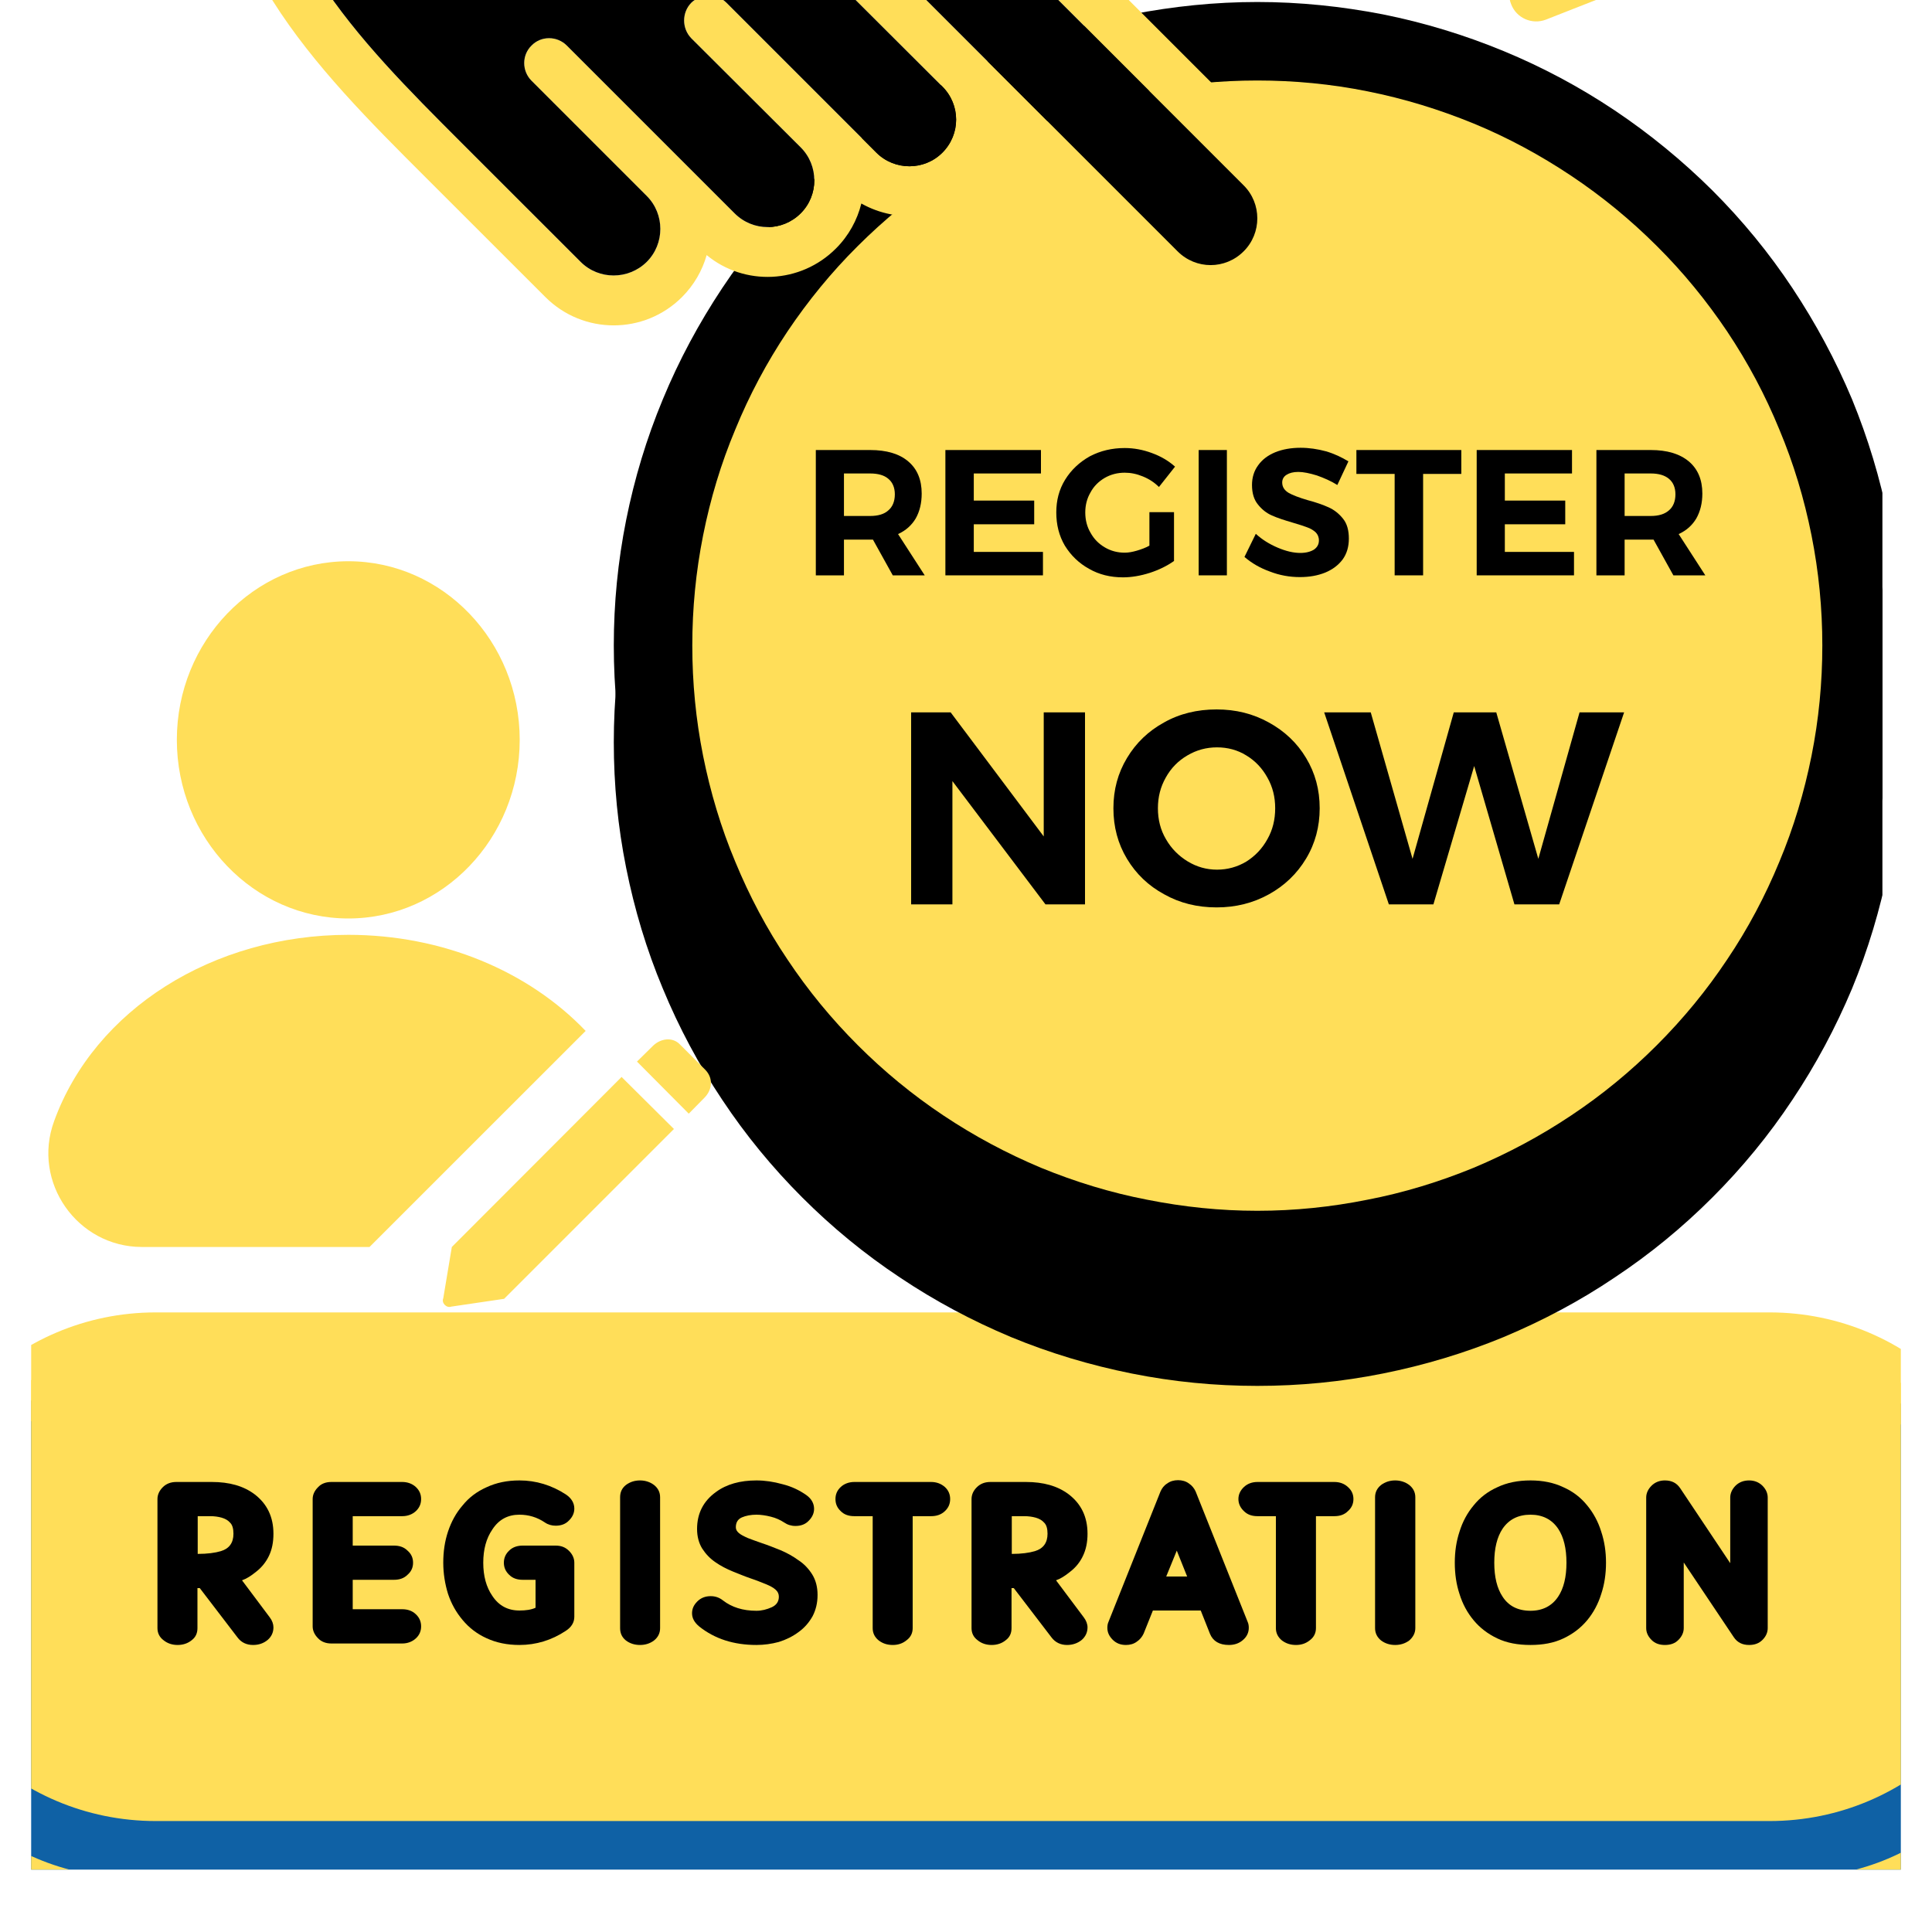 <svg xmlns="http://www.w3.org/2000/svg" xmlns:xlink="http://www.w3.org/1999/xlink" width="40" zoomAndPan="magnify" viewBox="0 0 30 30" height="40" preserveAspectRatio="xMidYMid meet" version="1.0"><defs><clipPath id="ebb64cf95d"><path d="M 0.484 21 L 29.516 21 L 29.516 29.031 L 0.484 29.031 Z M 0.484 21 " clip-rule="nonzero"/></clipPath><clipPath id="24dbff3d22"><path d="M 0.484 20.367 L 29.516 20.367 L 29.516 29 L 0.484 29 Z M 0.484 20.367 " clip-rule="nonzero"/></clipPath><clipPath id="839d17768f"><path d="M 9 1 L 29.23 1 L 29.23 21.703 L 9 21.703 Z M 9 1 " clip-rule="nonzero"/></clipPath><clipPath id="9cc3a57263"><path d="M 9 0 L 29.23 0 L 29.23 21 L 9 21 Z M 9 0 " clip-rule="nonzero"/></clipPath><clipPath id="53abc194f0"><path d="M 3.102 0 L 21 0 L 21 6 L 3.102 6 Z M 3.102 0 " clip-rule="nonzero"/></clipPath><clipPath id="304c8aed3a"><path d="M 0.484 8.711 L 11.371 8.711 L 11.371 20.324 L 0.484 20.324 Z M 0.484 8.711 " clip-rule="nonzero"/></clipPath></defs><g clip-path="url(#ebb64cf95d)"><path fill="#0f61a5" d="M 27.875 29.449 L 2.02 29.449 C -0.191 29.449 -1.984 27.656 -1.984 25.445 C -1.984 23.234 -0.191 21.445 2.02 21.445 L 27.875 21.445 C 30.086 21.445 31.879 23.234 31.879 25.445 C 31.879 27.656 30.086 29.449 27.875 29.449 Z M 27.875 29.449 " fill-opacity="1" fill-rule="nonzero"/><path fill="#ffde59" d="M 27.875 29.742 L 2.02 29.742 C -0.352 29.742 -2.277 27.816 -2.277 25.445 C -2.277 23.074 -0.352 21.148 2.02 21.148 L 27.875 21.148 C 30.246 21.148 32.172 23.074 32.172 25.445 C 32.176 27.816 30.246 29.742 27.875 29.742 Z M 2.02 21.738 C -0.027 21.738 -1.688 23.402 -1.688 25.445 C -1.688 27.492 -0.027 29.152 2.02 29.152 L 27.875 29.152 C 29.922 29.152 31.582 27.492 31.582 25.445 C 31.582 23.402 29.922 21.738 27.875 21.738 Z M 2.02 21.738 " fill-opacity="1" fill-rule="nonzero"/></g><g clip-path="url(#24dbff3d22)"><path fill="#ffde59" d="M 27.477 28.277 L 2.418 28.277 C 0.238 28.277 -1.531 26.508 -1.531 24.328 C -1.527 22.148 0.238 20.379 2.418 20.379 L 27.477 20.379 C 29.656 20.379 31.426 22.148 31.426 24.328 C 31.426 26.508 29.656 28.277 27.477 28.277 Z M 27.477 28.277 " fill-opacity="1" fill-rule="nonzero"/></g><path fill="#000000" d="M 3.93 25.543 C 3.828 25.543 3.746 25.504 3.688 25.426 L 3.102 24.66 L 3.066 24.66 L 3.066 25.281 C 3.066 25.359 3.039 25.422 2.977 25.469 C 2.914 25.52 2.84 25.543 2.758 25.543 C 2.676 25.543 2.602 25.52 2.539 25.469 C 2.477 25.422 2.445 25.359 2.445 25.281 L 2.445 23.277 C 2.445 23.211 2.473 23.148 2.527 23.094 C 2.582 23.039 2.652 23.012 2.738 23.012 L 3.289 23.012 C 3.562 23.012 3.781 23.074 3.953 23.203 C 4.148 23.352 4.246 23.555 4.246 23.816 C 4.246 23.949 4.223 24.062 4.176 24.16 C 4.129 24.258 4.062 24.34 3.977 24.406 C 3.895 24.473 3.824 24.516 3.758 24.539 L 4.188 25.113 C 4.227 25.164 4.246 25.219 4.246 25.27 C 4.246 25.348 4.215 25.414 4.156 25.465 C 4.094 25.516 4.02 25.543 3.93 25.543 Z M 3.07 24.129 C 3.219 24.129 3.34 24.113 3.43 24.086 C 3.559 24.047 3.625 23.957 3.625 23.816 C 3.625 23.738 3.609 23.68 3.574 23.645 C 3.539 23.605 3.496 23.582 3.441 23.566 C 3.387 23.551 3.328 23.543 3.266 23.543 L 3.07 23.543 Z M 3.07 24.129 " fill-opacity="1" fill-rule="nonzero"/><path fill="#000000" d="M 6.246 25.52 L 5.145 25.52 C 5.059 25.52 4.988 25.492 4.938 25.438 C 4.883 25.383 4.855 25.32 4.855 25.254 L 4.855 23.277 C 4.855 23.211 4.883 23.148 4.938 23.094 C 4.988 23.039 5.059 23.012 5.145 23.012 L 6.246 23.012 C 6.328 23.012 6.402 23.039 6.457 23.09 C 6.512 23.141 6.539 23.203 6.539 23.277 C 6.539 23.352 6.512 23.414 6.457 23.465 C 6.402 23.516 6.328 23.543 6.246 23.543 L 5.477 23.543 L 5.477 24 L 6.117 24 C 6.203 24 6.273 24.023 6.328 24.078 C 6.387 24.129 6.414 24.191 6.414 24.266 C 6.414 24.34 6.387 24.402 6.328 24.453 C 6.273 24.508 6.203 24.531 6.117 24.531 L 5.477 24.531 L 5.477 24.988 L 6.246 24.988 C 6.328 24.988 6.402 25.012 6.457 25.066 C 6.512 25.117 6.539 25.18 6.539 25.254 C 6.539 25.328 6.512 25.391 6.457 25.441 C 6.402 25.492 6.328 25.52 6.246 25.52 Z M 6.246 25.52 " fill-opacity="1" fill-rule="nonzero"/><path fill="#000000" d="M 8.066 25.543 C 7.875 25.543 7.707 25.508 7.555 25.438 C 7.406 25.371 7.281 25.273 7.184 25.156 C 7.082 25.035 7.008 24.902 6.957 24.75 C 6.91 24.598 6.883 24.434 6.883 24.266 C 6.883 24.094 6.906 23.934 6.957 23.781 C 7.008 23.629 7.082 23.492 7.184 23.375 C 7.281 23.254 7.406 23.16 7.555 23.094 C 7.707 23.023 7.875 22.988 8.066 22.988 C 8.324 22.988 8.566 23.062 8.789 23.207 C 8.875 23.266 8.918 23.34 8.918 23.426 C 8.918 23.492 8.891 23.555 8.836 23.609 C 8.785 23.664 8.715 23.691 8.629 23.691 C 8.57 23.691 8.512 23.676 8.461 23.641 C 8.34 23.559 8.207 23.52 8.066 23.52 C 7.887 23.52 7.746 23.594 7.645 23.75 C 7.551 23.887 7.504 24.059 7.504 24.266 C 7.504 24.473 7.551 24.645 7.645 24.781 C 7.746 24.934 7.887 25.008 8.066 25.008 C 8.164 25.008 8.25 24.996 8.316 24.965 L 8.316 24.531 L 8.117 24.531 C 8.031 24.531 7.961 24.508 7.906 24.453 C 7.852 24.402 7.824 24.34 7.824 24.266 C 7.824 24.191 7.852 24.129 7.906 24.078 C 7.961 24.023 8.035 24 8.117 24 L 8.629 24 C 8.715 24 8.781 24.027 8.836 24.082 C 8.891 24.137 8.918 24.199 8.918 24.266 L 8.918 25.105 C 8.918 25.191 8.875 25.266 8.785 25.324 C 8.566 25.469 8.324 25.543 8.066 25.543 Z M 8.066 25.543 " fill-opacity="1" fill-rule="nonzero"/><path fill="#000000" d="M 9.938 25.543 C 9.855 25.543 9.781 25.52 9.719 25.473 C 9.656 25.422 9.629 25.359 9.629 25.281 L 9.629 23.25 C 9.629 23.172 9.656 23.109 9.719 23.059 C 9.781 23.012 9.855 22.988 9.938 22.988 C 10.02 22.988 10.094 23.012 10.156 23.059 C 10.219 23.109 10.25 23.172 10.25 23.25 L 10.25 25.281 C 10.25 25.359 10.219 25.422 10.156 25.473 C 10.094 25.52 10.02 25.543 9.938 25.543 Z M 9.938 25.543 " fill-opacity="1" fill-rule="nonzero"/><path fill="#000000" d="M 11.746 25.543 C 11.395 25.543 11.098 25.449 10.855 25.254 C 10.785 25.195 10.746 25.129 10.746 25.051 C 10.746 24.98 10.773 24.922 10.828 24.867 C 10.883 24.812 10.953 24.785 11.035 24.785 C 11.105 24.785 11.168 24.805 11.227 24.852 C 11.363 24.957 11.535 25.012 11.746 25.012 C 11.828 25.012 11.906 24.992 11.984 24.957 C 12.059 24.922 12.094 24.867 12.094 24.793 C 12.094 24.75 12.078 24.715 12.043 24.684 C 12.008 24.652 11.957 24.625 11.891 24.598 C 11.82 24.57 11.746 24.539 11.664 24.512 C 11.57 24.48 11.477 24.441 11.379 24.402 C 11.285 24.363 11.191 24.316 11.109 24.258 C 11.023 24.199 10.957 24.129 10.902 24.043 C 10.852 23.961 10.824 23.859 10.824 23.742 C 10.824 23.5 10.922 23.309 11.117 23.168 C 11.281 23.047 11.492 22.988 11.746 22.988 C 11.879 22.988 12.012 23.008 12.152 23.047 C 12.293 23.082 12.414 23.141 12.52 23.215 C 12.602 23.273 12.641 23.348 12.641 23.43 C 12.641 23.496 12.613 23.559 12.559 23.613 C 12.508 23.668 12.438 23.695 12.352 23.695 C 12.285 23.695 12.227 23.676 12.176 23.641 C 12.117 23.602 12.047 23.57 11.969 23.551 C 11.891 23.531 11.812 23.52 11.746 23.52 C 11.66 23.52 11.582 23.535 11.52 23.562 C 11.457 23.59 11.426 23.641 11.426 23.715 C 11.426 23.75 11.441 23.777 11.473 23.805 C 11.504 23.832 11.551 23.855 11.613 23.883 C 11.676 23.906 11.746 23.934 11.828 23.961 C 11.922 23.992 12.02 24.031 12.117 24.07 C 12.219 24.113 12.312 24.164 12.398 24.227 C 12.488 24.285 12.559 24.363 12.613 24.449 C 12.668 24.539 12.695 24.645 12.695 24.766 C 12.695 24.891 12.668 25 12.617 25.098 C 12.562 25.195 12.492 25.277 12.398 25.344 C 12.309 25.41 12.207 25.461 12.094 25.496 C 11.98 25.527 11.863 25.543 11.746 25.543 Z M 11.746 25.543 " fill-opacity="1" fill-rule="nonzero"/><path fill="#000000" d="M 13.863 25.543 C 13.777 25.543 13.707 25.52 13.645 25.473 C 13.582 25.422 13.551 25.359 13.551 25.281 L 13.551 23.543 L 13.266 23.543 C 13.18 23.543 13.109 23.52 13.055 23.465 C 13 23.414 12.973 23.352 12.973 23.277 C 12.973 23.203 13 23.141 13.055 23.09 C 13.109 23.039 13.184 23.012 13.266 23.012 L 14.457 23.012 C 14.543 23.012 14.613 23.039 14.672 23.09 C 14.727 23.141 14.754 23.203 14.754 23.277 C 14.754 23.352 14.727 23.414 14.672 23.465 C 14.613 23.52 14.543 23.543 14.457 23.543 L 14.172 23.543 L 14.172 25.281 C 14.172 25.359 14.141 25.422 14.078 25.469 C 14.016 25.52 13.945 25.543 13.863 25.543 Z M 13.863 25.543 " fill-opacity="1" fill-rule="nonzero"/><path fill="#000000" d="M 16.57 25.543 C 16.469 25.543 16.387 25.504 16.328 25.426 L 15.742 24.66 L 15.707 24.66 L 15.707 25.281 C 15.707 25.359 15.68 25.422 15.617 25.469 C 15.555 25.52 15.48 25.543 15.398 25.543 C 15.316 25.543 15.242 25.52 15.18 25.469 C 15.117 25.422 15.086 25.359 15.086 25.281 L 15.086 23.277 C 15.086 23.211 15.113 23.148 15.168 23.094 C 15.223 23.039 15.293 23.012 15.379 23.012 L 15.93 23.012 C 16.203 23.012 16.422 23.074 16.594 23.203 C 16.789 23.352 16.887 23.555 16.887 23.816 C 16.887 23.949 16.863 24.062 16.816 24.16 C 16.77 24.258 16.703 24.34 16.617 24.406 C 16.535 24.473 16.465 24.516 16.398 24.539 L 16.828 25.113 C 16.867 25.164 16.887 25.219 16.887 25.27 C 16.887 25.348 16.855 25.414 16.797 25.465 C 16.734 25.516 16.656 25.543 16.57 25.543 Z M 15.711 24.129 C 15.859 24.129 15.98 24.113 16.07 24.086 C 16.199 24.047 16.266 23.957 16.266 23.816 C 16.266 23.738 16.25 23.68 16.215 23.645 C 16.18 23.605 16.137 23.582 16.082 23.566 C 16.027 23.551 15.969 23.543 15.906 23.543 L 15.711 23.543 Z M 15.711 24.129 " fill-opacity="1" fill-rule="nonzero"/><path fill="#000000" d="M 17.902 25.008 L 17.758 25.367 C 17.734 25.418 17.699 25.461 17.652 25.492 C 17.605 25.527 17.547 25.543 17.484 25.543 C 17.398 25.543 17.332 25.516 17.277 25.461 C 17.223 25.406 17.195 25.348 17.195 25.277 C 17.195 25.246 17.199 25.215 17.211 25.188 L 18.02 23.16 C 18.043 23.109 18.074 23.066 18.125 23.035 C 18.172 23 18.23 22.984 18.293 22.984 C 18.355 22.984 18.414 23 18.461 23.035 C 18.508 23.066 18.543 23.109 18.566 23.16 L 19.375 25.188 C 19.387 25.215 19.391 25.246 19.391 25.277 C 19.391 25.352 19.359 25.418 19.297 25.469 C 19.238 25.52 19.164 25.543 19.082 25.543 C 18.934 25.543 18.836 25.484 18.789 25.371 L 18.645 25.008 Z M 18.434 24.48 L 18.273 24.078 L 18.109 24.48 Z M 18.434 24.48 " fill-opacity="1" fill-rule="nonzero"/><path fill="#000000" d="M 20.125 25.543 C 20.039 25.543 19.969 25.52 19.906 25.473 C 19.844 25.422 19.812 25.359 19.812 25.281 L 19.812 23.543 L 19.527 23.543 C 19.441 23.543 19.371 23.52 19.316 23.465 C 19.262 23.414 19.23 23.352 19.23 23.277 C 19.23 23.203 19.262 23.141 19.316 23.09 C 19.371 23.039 19.441 23.012 19.527 23.012 L 20.719 23.012 C 20.805 23.012 20.875 23.039 20.93 23.09 C 20.988 23.141 21.016 23.203 21.016 23.277 C 21.016 23.352 20.988 23.414 20.93 23.465 C 20.875 23.52 20.805 23.543 20.719 23.543 L 20.434 23.543 L 20.434 25.281 C 20.434 25.359 20.402 25.422 20.34 25.469 C 20.277 25.52 20.207 25.543 20.125 25.543 Z M 20.125 25.543 " fill-opacity="1" fill-rule="nonzero"/><path fill="#000000" d="M 21.664 25.543 C 21.582 25.543 21.508 25.52 21.445 25.473 C 21.383 25.422 21.352 25.359 21.352 25.281 L 21.352 23.25 C 21.352 23.172 21.383 23.109 21.445 23.059 C 21.508 23.012 21.582 22.988 21.664 22.988 C 21.746 22.988 21.82 23.012 21.883 23.059 C 21.945 23.109 21.977 23.172 21.977 23.25 L 21.977 25.281 C 21.977 25.359 21.941 25.422 21.883 25.473 C 21.82 25.52 21.746 25.543 21.664 25.543 Z M 21.664 25.543 " fill-opacity="1" fill-rule="nonzero"/><path fill="#000000" d="M 23.766 25.543 C 23.57 25.543 23.398 25.512 23.25 25.441 C 23.102 25.371 22.98 25.277 22.883 25.16 C 22.785 25.043 22.711 24.906 22.664 24.754 C 22.613 24.602 22.59 24.438 22.59 24.266 C 22.59 24.094 22.613 23.934 22.664 23.781 C 22.711 23.629 22.785 23.492 22.883 23.375 C 22.98 23.254 23.102 23.16 23.25 23.094 C 23.398 23.023 23.57 22.988 23.766 22.988 C 23.957 22.988 24.129 23.023 24.277 23.094 C 24.426 23.16 24.547 23.254 24.645 23.375 C 24.742 23.492 24.816 23.629 24.863 23.781 C 24.914 23.934 24.938 24.094 24.938 24.266 C 24.938 24.438 24.914 24.602 24.863 24.754 C 24.816 24.906 24.742 25.043 24.645 25.16 C 24.547 25.277 24.426 25.371 24.277 25.441 C 24.129 25.512 23.957 25.543 23.766 25.543 Z M 23.766 25.012 C 23.953 25.012 24.098 24.938 24.195 24.793 C 24.281 24.664 24.324 24.488 24.324 24.266 C 24.324 24.043 24.281 23.867 24.195 23.738 C 24.098 23.594 23.953 23.52 23.766 23.52 C 23.574 23.52 23.43 23.594 23.332 23.738 C 23.246 23.867 23.203 24.043 23.203 24.266 C 23.203 24.488 23.246 24.664 23.332 24.793 C 23.426 24.938 23.57 25.012 23.766 25.012 Z M 23.766 25.012 " fill-opacity="1" fill-rule="nonzero"/><path fill="#000000" d="M 27.16 25.543 C 27.055 25.543 26.977 25.504 26.922 25.422 L 26.145 24.262 L 26.145 25.281 C 26.145 25.348 26.117 25.41 26.062 25.465 C 26.008 25.52 25.938 25.543 25.852 25.543 C 25.77 25.543 25.699 25.52 25.645 25.465 C 25.59 25.41 25.562 25.348 25.562 25.281 L 25.562 23.254 C 25.562 23.188 25.59 23.125 25.645 23.07 C 25.699 23.016 25.77 22.988 25.852 22.988 C 25.957 22.988 26.035 23.027 26.09 23.109 L 26.867 24.273 L 26.867 23.254 C 26.867 23.188 26.895 23.125 26.949 23.07 C 27.004 23.016 27.074 22.988 27.16 22.988 C 27.242 22.988 27.312 23.016 27.367 23.07 C 27.422 23.125 27.449 23.188 27.449 23.254 L 27.449 25.281 C 27.449 25.348 27.422 25.41 27.367 25.465 C 27.312 25.52 27.242 25.543 27.16 25.543 Z M 27.16 25.543 " fill-opacity="1" fill-rule="nonzero"/><g clip-path="url(#839d17768f)"><path fill="#000000" d="M 29.516 11.527 C 29.516 12.184 29.453 12.836 29.324 13.477 C 29.195 14.121 29.008 14.746 28.758 15.352 C 28.504 15.957 28.195 16.535 27.832 17.078 C 27.469 17.625 27.055 18.129 26.59 18.594 C 26.125 19.059 25.621 19.473 25.074 19.836 C 24.531 20.203 23.953 20.508 23.348 20.762 C 22.742 21.012 22.117 21.199 21.473 21.328 C 20.828 21.457 20.18 21.52 19.523 21.52 C 18.867 21.52 18.219 21.457 17.574 21.328 C 16.93 21.199 16.305 21.012 15.699 20.762 C 15.094 20.508 14.52 20.203 13.973 19.836 C 13.426 19.473 12.922 19.059 12.457 18.594 C 11.992 18.129 11.578 17.625 11.215 17.078 C 10.852 16.535 10.543 15.957 10.293 15.352 C 10.039 14.746 9.852 14.121 9.723 13.477 C 9.594 12.836 9.531 12.184 9.531 11.527 C 9.531 10.871 9.594 10.223 9.723 9.578 C 9.852 8.934 10.039 8.309 10.293 7.703 C 10.543 7.098 10.852 6.523 11.215 5.977 C 11.578 5.43 11.992 4.926 12.457 4.461 C 12.922 4 13.426 3.586 13.973 3.219 C 14.52 2.855 15.094 2.547 15.699 2.297 C 16.305 2.047 16.93 1.855 17.574 1.727 C 18.219 1.598 18.867 1.535 19.523 1.535 C 20.18 1.535 20.828 1.598 21.473 1.727 C 22.117 1.855 22.742 2.047 23.348 2.297 C 23.953 2.547 24.531 2.855 25.074 3.219 C 25.621 3.586 26.125 4 26.59 4.461 C 27.055 4.926 27.469 5.43 27.832 5.977 C 28.195 6.523 28.504 7.098 28.758 7.703 C 29.008 8.309 29.195 8.934 29.324 9.578 C 29.453 10.223 29.516 10.871 29.516 11.527 Z M 29.516 11.527 " fill-opacity="1" fill-rule="nonzero"/></g><g clip-path="url(#9cc3a57263)"><path fill="#000000" d="M 29.516 10.023 C 29.516 10.68 29.453 11.332 29.324 11.973 C 29.195 12.617 29.008 13.242 28.758 13.848 C 28.504 14.453 28.195 15.031 27.832 15.578 C 27.469 16.121 27.055 16.625 26.59 17.09 C 26.125 17.555 25.621 17.969 25.074 18.332 C 24.531 18.699 23.953 19.004 23.348 19.258 C 22.742 19.508 22.117 19.699 21.473 19.824 C 20.828 19.953 20.18 20.016 19.523 20.016 C 18.867 20.016 18.219 19.953 17.574 19.824 C 16.93 19.699 16.305 19.508 15.699 19.258 C 15.094 19.004 14.52 18.699 13.973 18.332 C 13.426 17.969 12.922 17.555 12.457 17.09 C 11.992 16.625 11.578 16.121 11.215 15.578 C 10.852 15.031 10.543 14.453 10.293 13.848 C 10.039 13.242 9.852 12.617 9.723 11.973 C 9.594 11.332 9.531 10.68 9.531 10.023 C 9.531 9.367 9.594 8.719 9.723 8.074 C 9.852 7.43 10.039 6.809 10.293 6.199 C 10.543 5.594 10.852 5.02 11.215 4.473 C 11.578 3.926 11.992 3.422 12.457 2.957 C 12.922 2.496 13.426 2.082 13.973 1.715 C 14.52 1.352 15.094 1.043 15.699 0.793 C 16.305 0.543 16.93 0.352 17.574 0.223 C 18.219 0.098 18.867 0.031 19.523 0.031 C 20.18 0.031 20.828 0.098 21.473 0.223 C 22.117 0.352 22.742 0.543 23.348 0.793 C 23.953 1.043 24.531 1.352 25.074 1.715 C 25.621 2.082 26.125 2.496 26.59 2.957 C 27.055 3.422 27.469 3.926 27.832 4.473 C 28.195 5.02 28.504 5.594 28.758 6.199 C 29.008 6.809 29.195 7.43 29.324 8.074 C 29.453 8.719 29.516 9.367 29.516 10.023 Z M 29.516 10.023 " fill-opacity="1" fill-rule="nonzero"/></g><path fill="#ffde59" d="M 28.297 10.023 C 28.297 10.602 28.242 11.172 28.129 11.738 C 28.016 12.301 27.852 12.852 27.629 13.383 C 27.41 13.914 27.141 14.422 26.82 14.898 C 26.5 15.379 26.137 15.82 25.727 16.23 C 25.32 16.637 24.879 17 24.398 17.32 C 23.918 17.641 23.414 17.91 22.883 18.133 C 22.348 18.352 21.801 18.52 21.234 18.629 C 20.672 18.742 20.102 18.801 19.523 18.801 C 18.949 18.801 18.379 18.742 17.812 18.629 C 17.246 18.52 16.699 18.352 16.164 18.133 C 15.633 17.91 15.129 17.641 14.648 17.32 C 14.168 17 13.727 16.637 13.32 16.23 C 12.91 15.82 12.547 15.379 12.227 14.898 C 11.906 14.422 11.637 13.914 11.418 13.383 C 11.195 12.852 11.031 12.301 10.918 11.738 C 10.805 11.172 10.75 10.602 10.75 10.023 C 10.75 9.449 10.805 8.879 10.918 8.312 C 11.031 7.746 11.195 7.199 11.418 6.668 C 11.637 6.133 11.906 5.629 12.227 5.148 C 12.547 4.672 12.91 4.227 13.32 3.82 C 13.727 3.414 14.168 3.051 14.648 2.73 C 15.129 2.41 15.633 2.137 16.164 1.918 C 16.699 1.699 17.246 1.531 17.812 1.418 C 18.379 1.305 18.949 1.25 19.523 1.25 C 20.102 1.25 20.672 1.305 21.234 1.418 C 21.801 1.531 22.348 1.699 22.883 1.918 C 23.414 2.137 23.918 2.41 24.398 2.73 C 24.879 3.051 25.32 3.414 25.727 3.82 C 26.137 4.227 26.5 4.672 26.82 5.148 C 27.141 5.629 27.41 6.133 27.629 6.668 C 27.852 7.199 28.016 7.746 28.129 8.312 C 28.242 8.879 28.297 9.449 28.297 10.023 Z M 28.297 10.023 " fill-opacity="1" fill-rule="nonzero"/><g clip-path="url(#53abc194f0)"><path fill="#ffde59" d="M 6.613 2.758 L 8.469 4.613 C 9.055 5.199 10.004 5.199 10.59 4.613 C 10.777 4.426 10.906 4.199 10.973 3.961 C 11.559 4.445 12.43 4.41 12.98 3.859 C 13.18 3.66 13.312 3.414 13.375 3.16 C 13.949 3.484 14.691 3.406 15.184 2.918 C 15.367 2.73 15.492 2.508 15.562 2.273 L 17.738 4.449 C 18.324 5.035 19.273 5.035 19.859 4.449 C 20.445 3.867 20.445 2.914 19.859 2.332 L 15.605 -1.922 C 16.035 -2.023 16.418 -2.305 16.625 -2.734 C 16.98 -3.477 16.668 -4.375 15.922 -4.734 C 15.465 -4.957 15.008 -5.18 14.547 -5.398 C 13.656 -5.832 12.734 -6.281 11.82 -6.711 C 11.691 -6.773 11.562 -6.836 11.434 -6.898 C 10.5 -7.344 9.539 -7.809 8.465 -7.922 C 7.219 -8.055 5.902 -7.578 4.852 -6.617 C 4.801 -6.57 4.746 -6.52 4.695 -6.469 C 3.895 -5.664 3.406 -4.613 3.316 -3.484 C 3.105 -0.746 4.887 1.035 6.613 2.758 Z M 4.09 -3.422 C 4.168 -4.426 4.625 -5.359 5.375 -6.047 C 6.262 -6.855 7.359 -7.262 8.383 -7.152 C 9.324 -7.051 10.227 -6.617 11.098 -6.199 C 11.227 -6.137 11.359 -6.074 11.488 -6.012 C 12.398 -5.582 13.32 -5.137 14.211 -4.703 C 14.668 -4.48 15.129 -4.258 15.586 -4.035 C 15.949 -3.863 16.098 -3.43 15.926 -3.07 C 15.891 -2.996 15.84 -2.93 15.785 -2.871 C 15.574 -2.66 15.242 -2.594 14.957 -2.73 L 14.648 -2.883 L 13.84 -3.691 C 13.688 -3.84 13.441 -3.84 13.293 -3.691 C 13.141 -3.539 13.141 -3.293 13.293 -3.141 L 19.312 2.879 C 19.594 3.16 19.594 3.621 19.312 3.902 C 19.027 4.188 18.57 4.188 18.285 3.902 L 13.391 -0.992 C 13.242 -1.141 12.996 -1.141 12.844 -0.992 C 12.695 -0.84 12.695 -0.594 12.844 -0.441 L 14.633 1.344 C 14.918 1.629 14.918 2.086 14.633 2.371 C 14.352 2.652 13.891 2.652 13.609 2.371 L 11.281 0.043 C 11.133 -0.105 10.887 -0.105 10.734 0.043 C 10.586 0.195 10.586 0.441 10.734 0.594 L 12.434 2.289 C 12.715 2.57 12.715 3.031 12.434 3.312 C 12.148 3.598 11.691 3.598 11.406 3.312 L 8.801 0.707 C 8.648 0.555 8.402 0.555 8.254 0.707 C 8.102 0.855 8.102 1.102 8.254 1.254 L 10.043 3.043 C 10.324 3.324 10.324 3.785 10.043 4.066 C 9.758 4.348 9.297 4.348 9.016 4.066 L 7.16 2.211 C 5.559 0.609 3.902 -1.043 4.09 -3.422 Z M 4.09 -3.422 " fill-opacity="1" fill-rule="nonzero"/></g><path fill="#000000" d="M 4.09 -3.422 C 4.168 -4.426 4.625 -5.359 5.375 -6.047 C 6.262 -6.855 7.359 -7.262 8.383 -7.152 C 9.324 -7.051 10.227 -6.617 11.098 -6.199 C 11.227 -6.137 11.359 -6.074 11.488 -6.012 C 12.398 -5.582 13.32 -5.137 14.211 -4.703 C 14.668 -4.48 15.129 -4.258 15.586 -4.035 C 15.949 -3.863 16.098 -3.43 15.926 -3.07 C 15.891 -2.996 15.84 -2.93 15.785 -2.871 C 15.574 -2.66 15.242 -2.594 14.957 -2.73 L 14.648 -2.883 L 13.84 -3.691 C 13.688 -3.84 13.441 -3.84 13.293 -3.691 C 13.141 -3.539 13.141 -3.293 13.293 -3.141 L 19.312 2.879 C 19.594 3.16 19.594 3.621 19.312 3.902 C 19.027 4.188 18.57 4.188 18.285 3.902 L 13.391 -0.992 C 13.242 -1.141 12.996 -1.141 12.844 -0.992 C 12.695 -0.84 12.695 -0.594 12.844 -0.441 L 14.633 1.344 C 14.918 1.629 14.918 2.086 14.633 2.371 C 14.352 2.652 13.891 2.652 13.609 2.371 L 11.281 0.043 C 11.133 -0.105 10.887 -0.105 10.734 0.043 C 10.586 0.195 10.586 0.441 10.734 0.594 L 12.434 2.289 C 12.715 2.57 12.715 3.031 12.434 3.312 C 12.148 3.598 11.691 3.598 11.406 3.312 L 8.801 0.707 C 8.648 0.555 8.402 0.555 8.254 0.707 C 8.102 0.855 8.102 1.102 8.254 1.254 L 10.043 3.043 C 10.324 3.324 10.324 3.785 10.043 4.066 C 9.758 4.348 9.297 4.348 9.016 4.066 L 7.16 2.211 C 5.559 0.609 3.902 -1.043 4.09 -3.422 Z M 4.09 -3.422 " fill-opacity="1" fill-rule="nonzero"/><path fill="#ffde59" d="M 26.938 -0.852 C 26.918 -0.84 26.902 -0.832 26.879 -0.824 L 24.004 0.305 C 23.789 0.387 23.547 0.281 23.465 0.066 C 23.379 -0.148 23.484 -0.391 23.699 -0.473 L 26.574 -1.602 C 26.789 -1.684 27.031 -1.578 27.117 -1.363 C 27.195 -1.168 27.113 -0.953 26.938 -0.852 Z M 26.938 -0.852 " fill-opacity="1" fill-rule="nonzero"/><path fill="#000000" d="M 13.863 8.934 L 13.555 8.379 L 13.105 8.379 L 13.105 8.934 L 12.668 8.934 L 12.668 6.988 L 13.512 6.988 C 13.766 6.988 13.965 7.047 14.102 7.164 C 14.242 7.281 14.312 7.449 14.312 7.664 C 14.312 7.812 14.281 7.941 14.219 8.051 C 14.156 8.156 14.066 8.238 13.945 8.293 L 14.359 8.934 Z M 13.105 8.012 L 13.512 8.012 C 13.633 8.012 13.73 7.984 13.793 7.926 C 13.859 7.871 13.895 7.785 13.895 7.676 C 13.895 7.57 13.859 7.488 13.793 7.434 C 13.73 7.379 13.633 7.352 13.512 7.352 L 13.105 7.352 Z M 13.105 8.012 " fill-opacity="1" fill-rule="nonzero"/><path fill="#000000" d="M 14.68 6.988 L 16.164 6.988 L 16.164 7.352 L 15.121 7.352 L 15.121 7.773 L 16.059 7.773 L 16.059 8.141 L 15.121 8.141 L 15.121 8.57 L 16.195 8.57 L 16.195 8.934 L 14.68 8.934 Z M 14.68 6.988 " fill-opacity="1" fill-rule="nonzero"/><path fill="#000000" d="M 17.848 7.953 L 18.23 7.953 L 18.23 8.711 C 18.125 8.785 18 8.848 17.855 8.895 C 17.711 8.941 17.57 8.965 17.438 8.965 C 17.242 8.965 17.066 8.922 16.91 8.832 C 16.754 8.746 16.629 8.625 16.535 8.473 C 16.445 8.32 16.402 8.148 16.402 7.957 C 16.402 7.77 16.445 7.602 16.539 7.449 C 16.633 7.297 16.762 7.176 16.922 7.086 C 17.086 7 17.266 6.957 17.465 6.957 C 17.609 6.957 17.75 6.984 17.887 7.035 C 18.027 7.086 18.145 7.156 18.246 7.246 L 17.996 7.562 C 17.926 7.492 17.844 7.438 17.746 7.398 C 17.652 7.359 17.559 7.34 17.465 7.34 C 17.352 7.34 17.246 7.367 17.152 7.422 C 17.059 7.477 16.984 7.551 16.934 7.645 C 16.879 7.738 16.852 7.844 16.852 7.957 C 16.852 8.074 16.879 8.18 16.934 8.273 C 16.988 8.371 17.062 8.445 17.156 8.5 C 17.25 8.555 17.352 8.582 17.465 8.582 C 17.523 8.582 17.586 8.57 17.652 8.551 C 17.719 8.531 17.785 8.508 17.848 8.473 Z M 17.848 7.953 " fill-opacity="1" fill-rule="nonzero"/><path fill="#000000" d="M 18.613 6.988 L 19.051 6.988 L 19.051 8.934 L 18.613 8.934 Z M 18.613 6.988 " fill-opacity="1" fill-rule="nonzero"/><path fill="#000000" d="M 20.449 7.383 C 20.336 7.348 20.238 7.328 20.16 7.328 C 20.082 7.328 20.023 7.344 19.98 7.371 C 19.934 7.398 19.91 7.441 19.91 7.492 C 19.91 7.562 19.945 7.613 20.008 7.652 C 20.07 7.688 20.172 7.727 20.305 7.766 C 20.438 7.801 20.547 7.84 20.633 7.879 C 20.719 7.918 20.793 7.977 20.855 8.055 C 20.918 8.133 20.945 8.238 20.945 8.363 C 20.945 8.488 20.914 8.598 20.848 8.688 C 20.781 8.777 20.691 8.844 20.578 8.891 C 20.461 8.938 20.332 8.961 20.184 8.961 C 20.027 8.961 19.871 8.934 19.719 8.875 C 19.566 8.82 19.438 8.746 19.324 8.648 L 19.5 8.289 C 19.598 8.379 19.711 8.449 19.84 8.504 C 19.969 8.559 20.086 8.586 20.191 8.586 C 20.281 8.586 20.352 8.566 20.402 8.535 C 20.453 8.5 20.48 8.453 20.48 8.391 C 20.48 8.34 20.461 8.297 20.43 8.266 C 20.395 8.234 20.352 8.207 20.297 8.188 C 20.246 8.168 20.172 8.145 20.078 8.117 C 19.945 8.078 19.836 8.043 19.75 8.004 C 19.668 7.969 19.594 7.91 19.535 7.836 C 19.473 7.762 19.441 7.66 19.441 7.531 C 19.441 7.414 19.473 7.312 19.535 7.227 C 19.598 7.137 19.688 7.07 19.801 7.023 C 19.914 6.977 20.047 6.953 20.195 6.953 C 20.328 6.953 20.461 6.973 20.59 7.008 C 20.723 7.047 20.836 7.102 20.938 7.164 L 20.766 7.531 C 20.668 7.469 20.559 7.422 20.449 7.383 Z M 20.449 7.383 " fill-opacity="1" fill-rule="nonzero"/><path fill="#000000" d="M 21.062 6.988 L 22.691 6.988 L 22.691 7.359 L 22.098 7.359 L 22.098 8.934 L 21.656 8.934 L 21.656 7.359 L 21.062 7.359 Z M 21.062 6.988 " fill-opacity="1" fill-rule="nonzero"/><path fill="#000000" d="M 22.93 6.988 L 24.41 6.988 L 24.41 7.352 L 23.367 7.352 L 23.367 7.773 L 24.305 7.773 L 24.305 8.141 L 23.367 8.141 L 23.367 8.57 L 24.441 8.57 L 24.441 8.934 L 22.93 8.934 Z M 22.93 6.988 " fill-opacity="1" fill-rule="nonzero"/><path fill="#000000" d="M 25.984 8.934 L 25.676 8.379 L 25.227 8.379 L 25.227 8.934 L 24.789 8.934 L 24.789 6.988 L 25.633 6.988 C 25.887 6.988 26.082 7.047 26.223 7.164 C 26.363 7.281 26.434 7.449 26.434 7.664 C 26.434 7.812 26.402 7.941 26.34 8.051 C 26.277 8.156 26.188 8.238 26.066 8.293 L 26.48 8.934 Z M 25.227 8.012 L 25.633 8.012 C 25.754 8.012 25.848 7.984 25.914 7.926 C 25.98 7.871 26.016 7.785 26.016 7.676 C 26.016 7.57 25.98 7.488 25.914 7.434 C 25.848 7.379 25.754 7.352 25.633 7.352 L 25.227 7.352 Z M 25.227 8.012 " fill-opacity="1" fill-rule="nonzero"/><path fill="#000000" d="M 16.207 11.062 L 16.848 11.062 L 16.848 14.043 L 16.234 14.043 L 14.789 12.129 L 14.789 14.043 L 14.148 14.043 L 14.148 11.062 L 14.762 11.062 L 16.207 12.988 Z M 16.207 11.062 " fill-opacity="1" fill-rule="nonzero"/><path fill="#000000" d="M 19.703 11.219 C 19.945 11.352 20.141 11.535 20.281 11.77 C 20.422 12.004 20.492 12.262 20.492 12.551 C 20.492 12.836 20.422 13.098 20.281 13.332 C 20.141 13.566 19.945 13.754 19.703 13.887 C 19.457 14.023 19.188 14.09 18.891 14.09 C 18.59 14.09 18.32 14.023 18.078 13.887 C 17.832 13.754 17.641 13.57 17.5 13.336 C 17.359 13.102 17.289 12.84 17.289 12.551 C 17.289 12.262 17.359 12.004 17.5 11.77 C 17.641 11.535 17.832 11.352 18.074 11.219 C 18.316 11.082 18.59 11.016 18.891 11.016 C 19.188 11.016 19.457 11.082 19.703 11.219 Z M 18.438 11.73 C 18.297 11.812 18.184 11.926 18.102 12.074 C 18.02 12.219 17.98 12.375 17.98 12.551 C 17.98 12.727 18.02 12.887 18.105 13.031 C 18.188 13.176 18.301 13.289 18.441 13.375 C 18.582 13.461 18.734 13.504 18.898 13.504 C 19.062 13.504 19.215 13.461 19.352 13.379 C 19.488 13.293 19.598 13.18 19.68 13.031 C 19.762 12.887 19.801 12.727 19.801 12.551 C 19.801 12.375 19.762 12.219 19.68 12.074 C 19.598 11.926 19.488 11.812 19.352 11.73 C 19.215 11.645 19.062 11.605 18.898 11.605 C 18.734 11.605 18.582 11.645 18.438 11.73 Z M 18.438 11.73 " fill-opacity="1" fill-rule="nonzero"/><path fill="#000000" d="M 24.527 11.062 L 25.219 11.062 L 24.211 14.043 L 23.516 14.043 L 22.891 11.895 L 22.258 14.043 L 21.566 14.043 L 20.562 11.062 L 21.285 11.062 L 21.934 13.336 L 22.574 11.062 L 23.234 11.062 L 23.887 13.336 Z M 24.527 11.062 " fill-opacity="1" fill-rule="nonzero"/><g clip-path="url(#304c8aed3a)"><path fill="#ffde59" d="M 9.094 16.008 L 5.738 19.363 L 2.203 19.363 C 1.203 19.363 0.492 18.359 0.84 17.41 C 1.469 15.676 3.309 14.516 5.41 14.516 C 6.871 14.516 8.203 15.078 9.094 16.008 Z M 7.008 20.289 C 6.934 20.316 6.852 20.234 6.883 20.16 L 7.016 19.363 L 9.652 16.723 L 10.465 17.531 L 7.828 20.168 Z M 10.695 17.293 L 9.891 16.484 L 10.141 16.238 C 10.262 16.121 10.445 16.102 10.555 16.215 L 10.953 16.613 C 11.074 16.738 11.066 16.914 10.941 17.043 Z M 5.41 14.262 C 3.941 14.262 2.746 13.016 2.746 11.488 C 2.746 9.961 3.941 8.715 5.41 8.715 C 6.875 8.715 8.07 9.961 8.07 11.488 C 8.07 13.016 6.875 14.262 5.41 14.262 Z M 5.41 14.262 " fill-opacity="1" fill-rule="nonzero"/></g></svg>